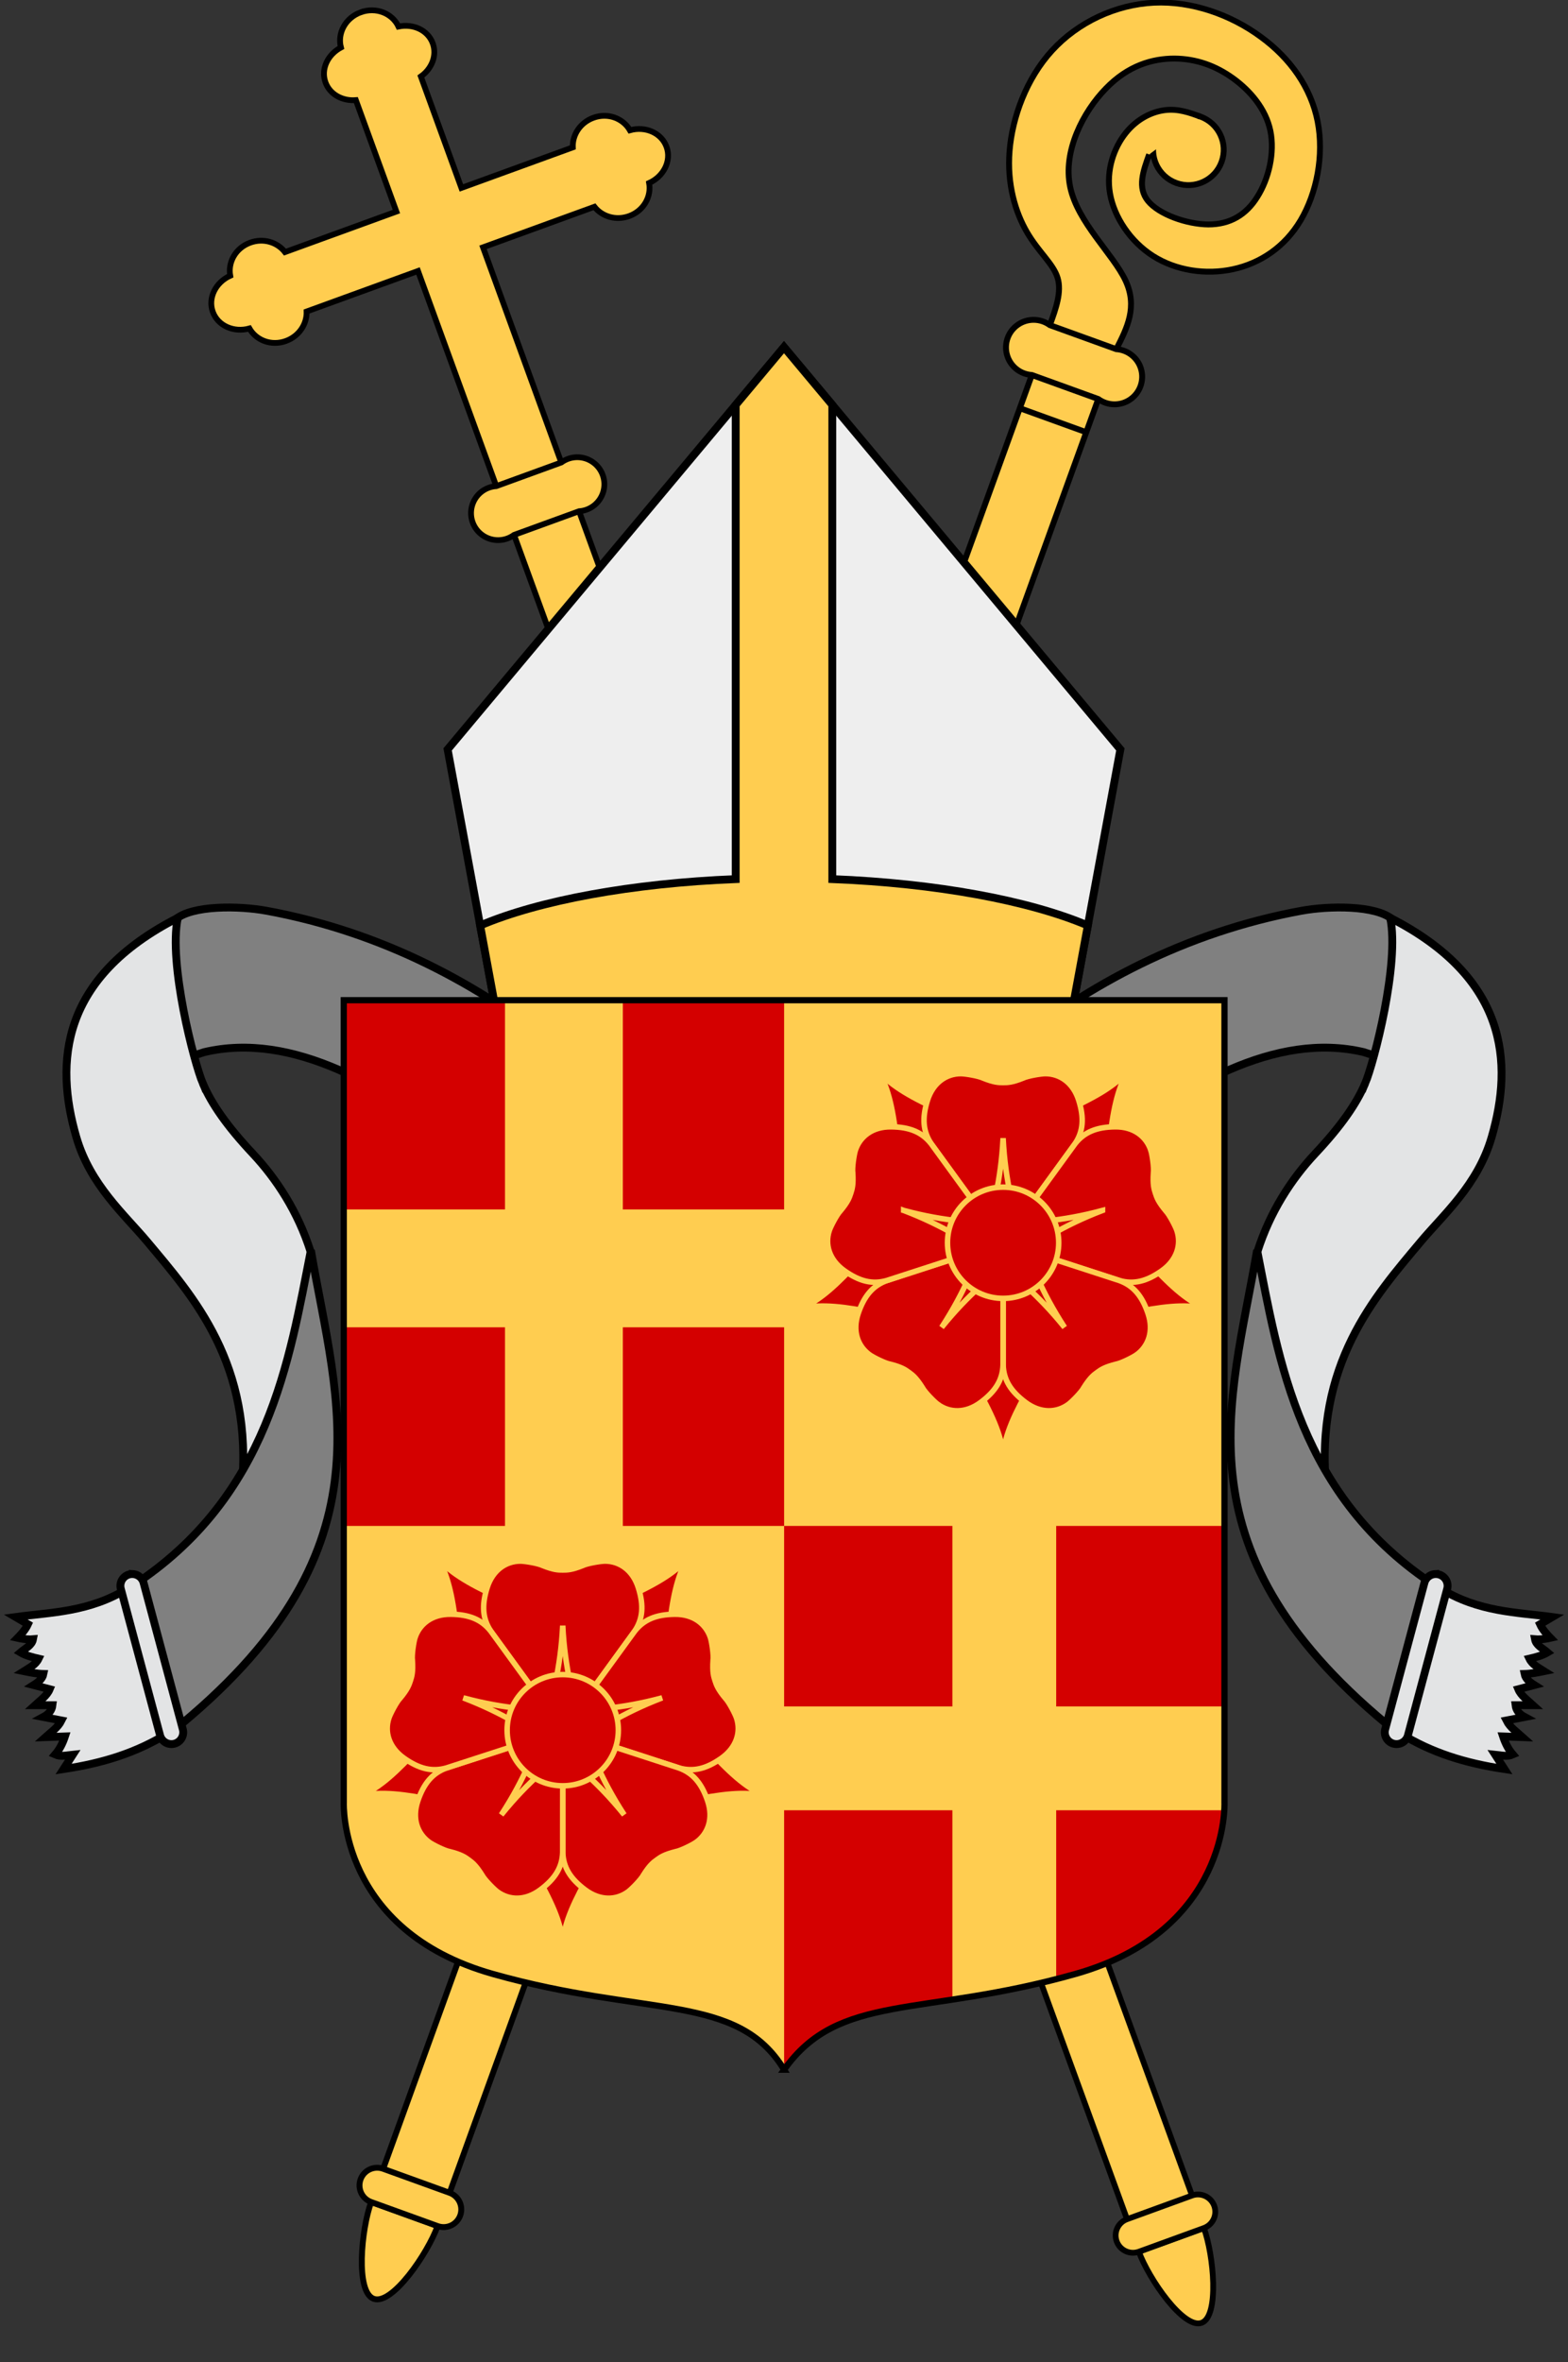 <?xml version="1.0" encoding="UTF-8" standalone="no"?>
<svg
   xmlns:dc="http://purl.org/dc/elements/1.1/"
   xmlns:cc="http://creativecommons.org/ns#"
   xmlns:rdf="http://www.w3.org/1999/02/22-rdf-syntax-ns#"
   xmlns:svg="http://www.w3.org/2000/svg"
   xmlns="http://www.w3.org/2000/svg"
   xmlns:xlink="http://www.w3.org/1999/xlink"
   height="601.424"
   width="399.322"
   version="1.1"
   viewBox="0 0 399.324 601.427"
   id="svg2">
  <rect x="0" y="0" width="399.324" height="601.427" fill="#333333" stroke="none"/>
  <defs
     id="defs81" />
  <g
     transform="translate(0.003,75.704)"
     id="g4905">
    <g
       id="CrossStaff"
       style="fill:#ffcd50;stroke:#000000;stroke-width:1.513"
       transform="matrix(0.912,-0.332,0.332,0.912,506.447,-95.014)">
      <path
         id="path3853"
         d="m -400.254,11.169 0.01,-66.651 31.11,0.007 c 1.007,3.095 4.038,5.408 7.734,5.409 4.065,5.95e-4 7.265,-2.795 7.885,-6.36 4.185,-0.318 7.538,-3.443 7.538,-7.36 0,-3.917 -3.351,-7.044 -7.536,-7.363 -0.619,-3.566 -3.818,-6.363 -7.883,-6.363 -3.713,-6.14e-4 -6.743,2.335 -7.736,5.452 l -31.11,-0.007 0.007,-31.11 c 3.378,-0.923 5.901,-3.701 5.902,-7.088 0,-3.725 -3.049,-6.658 -6.941,-7.227 -0.346,-3.835 -3.757,-6.907 -8.032,-6.908 l -1.5e-4,-0.002 c -4.274,-5.9e-4 -7.686,3.07 -8.034,6.905 -3.892,0.567 -6.943,3.499 -6.943,7.224 -5.8e-4,3.387 2.522,6.166 5.899,7.09 l -0.007,31.113 -31.11,-0.007 c -0.992,-3.117 -4.021,-5.454 -7.734,-5.454 -4.065,-6.15e-4 -7.265,2.795 -7.885,6.36 -4.185,0.318 -7.538,3.443 -7.538,7.36 0,3.917 3.35,7.044 7.536,7.363 0.619,3.566 3.818,6.362 7.883,6.363 3.696,6.06e-4 6.728,-2.311 7.736,-5.406 l 31.11,0.007 -0.01,66.651 z" />
      <path
         id="path3837"
         d="m -400.238,497.485 c 0,-7.521 -4.065,-13.619 -9.079,-13.619 -5.014,0 -9.079,6.097 -9.079,13.619 0,7.521 4.065,23.163 9.079,23.163 5.014,0 9.079,-15.641 9.079,-23.163 z" />
      <path
         id="path3839"
         d="m -418.396,10.655 0,486.83 18.158,0 0,-486.83" />
      <path
         id="path3841"
         d="m -418.396,497.485 18.158,0 c 2.507,0 4.54,-2.032 4.54,-4.54 0,-2.507 -2.032,-4.54 -4.54,-4.54 l -18.158,0 c -2.507,0 -4.54,2.032 -4.54,4.54 0,2.507 2.032,4.54 4.54,4.54 z" />
      <path
         id="path3843"
         d="m -400.238,4.579 -18.158,0 c -2.899,-0.846 -6.017,0.237 -7.767,2.698 -1.751,2.461 -1.751,5.761 0,8.222 1.751,2.461 4.868,3.544 7.767,2.698 l 18.158,0 c 2.899,0.846 6.017,-0.237 7.767,-2.698 1.751,-2.461 1.751,-5.761 0,-8.222 -1.751,-2.461 -4.868,-3.544 -7.767,-2.698 z" />
    </g>
    <g
       transform="matrix(0.047,0.017,-0.017,0.047,147.172,-163.156)"
       style="fill:#ffcd50;stroke:#000000;stroke-width:30"
       id="PastoralCrook">
      <path
         d="m 3960,1305 c 0,-99.411 -80.589,-180 -180,-180 -99.411,0 -180,80.589 -180,180 0,99.411 80.589,180 180,180 99.411,0 180,-80.589 180,-180 z"
         id="bischof2/kugel-1" />
      <path
         d="m 3780,12552.4 c 0,-149.117 -80.589,-270 -180,-270 -99.411,0 -180,120.883 -180,270 0,149.116 80.589,459.221 180,459.221 99.411,0 180,-310.105 180,-459.221 z"
         id="bischof2/kugel-2" />
      <path
         d="m 3780,1125 c -60,0 -120,0 -180,30 -60,30 -120,90 -150,180 -30,90 -30,210 30,315 60,105 180,195 315,225 135,30 285,0 405,-75 120,-75 210,-195 240,-352 30,-158 0,-353 -90,-503 -90,-150 -240,-255 -420,-307 -180,-53 -390,-53 -570,22 -180,75 -330,225 -405,405 -75,180 -75,390 -30,555 45,165 135,285 225,360 90,75 180,105 225,165 45,60 45,150 45,240 l 0,10167.401 360,0 L 3780,2385 c 15,-120 30,-240 -75,-345 -105,-105 -330,-195 -427,-352 -98,-158 -68,-383 0,-533 67,-150 172,-225 277,-263 105,-37 210,-37 315,-7 105,30 210,90 270,187 60,98 75,233 52,338 -22,105 -82,180 -187,218 -105,37 -255,37 -330,-8 -75,-45 -75,-135 -75,-225"
         id="bischof2/stab-1" />
      <path
         d="m 3420,12552.4 360,0 c 49.706,0 90,-40.295 90,-90 0,-49.706 -40.294,-90 -90,-90 l -360,0 c -49.706,0 -90,40.294 -90,90 0,49.705 40.294,90 90,90 z"
         id="bischof2/bund-1" />
      <path
         d="m 3780,2385 -360,0 c -57.484,-16.774 -119.285,4.694 -153.992,53.491 -34.707,48.797 -34.707,114.221 0,163.018 34.707,48.797 96.508,70.265 153.992,53.491 l 360,0 c 57.484,16.774 119.285,-4.694 153.992,-53.491 34.707,-48.797 34.707,-114.221 0,-163.018 C 3899.285,2389.693 3837.484,2368.226 3780,2385 Z"
         id="bischof2/bund-2" />
      <path
         d="m 3420,2835 360,0"
         id="bischof2/linie-1" />
    </g>
    <g
       id="NeckBands"
       transform="translate(0.004,0)"
       style="fill:#e3e4e5;stroke:#000000;stroke-width:2">
      <g
         id="NeckBandD">
        <path
           d="m 67.83,156.173 c 29.946,5.508 54.476,19.009 74.517,34.979 l -21.812,27.373 c -22.44,-17.876 -46.13,-31.629 -68.53,-26.351 l -12.09,3.934 4.682,-37.647 c 4.27,-3.788 16.467,-3.531 23.223,-2.288 z"
           id="path9"
           style="fill:#808080" />
        <path
           d="m 51.65,200.138 c 2.215,5.213 6.169,10.893 12.717,17.871 6.067,6.465 11.513,14.837 14.715,24.932 0.995,21.081 3.168,46.78 -6.876,53.335 l -10.668,7.182 c 3.097,-31.875 -12.364,-49.062 -24.016,-62.988 -5.826,-6.963 -14.544,-14.464 -18.086,-26.645 -5.556,-19.107 -3.968,-40.609 25.834,-55.838 -2.428,11.603 4.165,36.94 6.38,42.152 z"
           id="path23" />
        <path
           d="m 32.62,328.666 c -9.885,6.162 -19.775,6.111 -28.638,7.336 l 3.13,1.839 c -0.646,1.423 -1.925,2.774 -2.6,3.464 0.574,0.13 2.295,0.496 3.889,0.354 -0.289,1.573 -1.982,2.321 -3.182,3.359 1.419,0.831 3.004,1.222 4.596,1.591 -0.74,1.538 -2.282,2.274 -3.712,3.182 1.63,0.335 3.262,0.661 4.95,0.707 -0.234,1.186 -1.246,2.052 -2.475,2.828 l 4.066,1.061 c -0.643,1.568 -2.293,2.776 -3.712,4.066 l 4.419,0 c -0.143,1.269 -0.918,2.267 -2.298,3.005 l 4.596,0.884 c -0.874,1.764 -2.59,2.916 -4.066,4.243 l 4.95,-0.177 c -0.579,1.751 -1.366,3.316 -2.475,4.596 1.407,0.62 2.963,0.202 4.48,0.05 l -2.359,3.662 c 10.158,-1.532 18.56,-4.173 26.597,-9.132 z"
           id="path13" />
        <path
           id="path27"
           d="m 33.67,328.108 9.971,37.213 c 56.76,-45.53 42.25,-83.46 35.529,-122.712 -5.495,27.887 -10.667,62.825 -45.501,85.499 z"
           style="fill:#808080" />
        <path
           id="path31"
           d="m 33.82,325.066 a 3,3 0 0 1 2.75,2.262 l 9.971,37.213 a 3,3 0 1 1 -5.795,1.553 l -9.973,-37.213 a 3,3 0 0 1 3.047,-3.814 z" />
      </g>
      <use
         height="100%"
         width="100%"
         transform="matrix(-1,0,0,1,399.31,-2.35383e-8)"
         id="NeckBandS"
         xlink:href="#NeckBandD"
         y="0"
         x="0" />
    </g>
    <g
       id="Mitra"
       transform="translate(-153.006,278.85)"
       style="stroke:#000000;stroke-width:2">
      <path
         id="use4233"
         style="fill:#eeeeee"
         d="m 425.723,-95.518 12.607,-68.232 -85.665,-102.42 -85.665,102.42 12.607,68.232 z" />
      <path
         id="path4242"
         d="m 352.664,-266.17 -12.299,14.705 0,120.737 c -26.473,1.05 -50.109,5.44 -65.082,11.813 l 4.324,23.399 146.116,0 4.324,-23.399 c -14.974,-6.372 -38.61,-10.762 -65.082,-11.813 l 0,-120.735 -12.301,-14.707 z"
         style="fill:#ffcd50" />
    </g>
  </g>
  <g
     id="Shield"
     transform="matrix(0.905,0,0,0.905,53.943,109.282)">
    <path
       id="Field-1-4"
       style="fill:#d40000"
       d="m 243.05,434.578 c 43.384,-12.27 41.906,-48.156 41.906,-48.156 l 0.006,-77.875 0.006,-147.906 -123.919,-2e-4 -123.906,-2.2e-4 -0.007,147.906 -0.007,77.786 c 0,7e-5 -1.46,35.884 41.924,48.155 43.384,12.27 68.862,5.307 81.995,26.986 15.432,-21.737 38.616,-14.624 82,-26.895 z" />
    <path
       style="fill:#ffcd50"
       d="m 115.662,160.64 0,58.863 47.591,0 0,33.156 -47.591,0 0,58.097 -33.156,0 0,-58.097 -45.381,0 0,-33.156 45.381,0 0,-58.863 z"
       id="use4300" />
    <path
       style="fill:#ffcd50"
       d="m 237.609,306.336 0,52.998 47.354,0 0,26.998 c 0,1e-5 0.017,0.845 -0.067,2.206 l -47.287,0 0,47.401 c -10.906,2.792 -20.6,4.423 -29.206,5.727 l 0,-53.128 -49.568,0 0,-29.204 49.568,0 0,-52.998 z"
       id="use4278" />
    <path
       d="m 161.05,308.547 123.918,0 5.4e-4,-147.905 -123.918,1e-5 z"
       id="Field-2"
       style="fill:#ffcd50" />
    <path
       d="m 161.05,461.43 1e-5,-152.883 -123.919,-2.2e-4 0,77.786 c 0,7e-5 -1.46,35.884 41.924,48.155 43.384,12.27 68.862,5.307 81.995,26.943 z"
       id="Field-3"
       style="fill:#ffcd50" />
    <g
       style="fill:#d40000;stroke:#ffcd50;stroke-width:2.473"
       id="Rose"
       transform="matrix(0.626,0,0,0.626,222.672,228.875)">
      <g
         id="g3361">
        <path
           id="g1_rose"
           d="m -6,27 -7,36 C -5,77 -1,86 0,95 1,86 5,77 13,63 L 6,27 Z" />
        <use
           height="100%"
           width="100%"
           y="0"
           x="0"
           xlink:href="#g1_rose"
           transform="matrix(0.309,0.951,-0.951,0.309,0,0)"
           id="use7" />
        <use
           height="100%"
           width="100%"
           y="0"
           x="0"
           xlink:href="#g1_rose"
           transform="matrix(-0.809,0.588,-0.588,-0.809,0,0)"
           id="use9" />
        <use
           height="100%"
           width="100%"
           y="0"
           x="0"
           xlink:href="#g1_rose"
           transform="matrix(-0.809,-0.588,0.588,-0.809,0,0)"
           id="use11" />
        <use
           height="100%"
           width="100%"
           y="0"
           x="0"
           xlink:href="#g1_rose"
           transform="matrix(0.309,-0.951,0.951,0.309,0,0)"
           id="use13" />
      </g>
      <g
         id="g3368">
        <g
           id="g2_rose">
          <path
             id="path2843"
             d="m -19,-76 c -6.5,0 -12.5,4 -15,12 -2.5,8 -2.01,14 1.69,19.5 L 0,0 32.31,-44.5 C 36.01,-50 36.5,-56 34,-64 c -2.5,-8 -8.5,-12 -15,-12 -2,0 -8,1 -10,2 -5,2 -7,2 -9,2 -2,0 -4,0 -9,-2 -2,-1 -8,-2 -10,-2 z" />
          <path
             d="m 0,-47 c -1,20 -5,32 -7,42 L 7,-5 C 5,-15 1,-27 0,-47 Z"
             id="path17" />
        </g>
        <use
           xlink:href="#g2_rose"
           transform="matrix(0.309,0.951,-0.951,0.309,0,0)"
           id="use19"
           x="0"
           y="0"
           width="100%"
           height="100%" />
        <use
           xlink:href="#g2_rose"
           transform="matrix(-0.809,0.588,-0.588,-0.809,0,0)"
           id="use21"
           x="0"
           y="0"
           width="100%"
           height="100%" />
        <use
           xlink:href="#g2_rose"
           transform="matrix(-0.809,-0.588,0.588,-0.809,0,0)"
           id="use23"
           x="0"
           y="0"
           width="100%"
           height="100%" />
        <use
           xlink:href="#g2_rose"
           transform="matrix(0.309,-0.951,0.951,0.309,0,0)"
           id="use25"
           x="0"
           y="0"
           width="100%"
           height="100%" />
      </g>
      <circle
         cy="0"
         cx="0"
         id="circle27"
         r="25" />
    </g>
    <use
       x="0"
       y="0"
       xlink:href="#Rose"
       id="rose-2"
       transform="translate(-123.922,137.132)"
       width="100%"
       height="100%" />
    <path
       style="fill:none;stroke:#000000;stroke-width:1.752"
       id="ShieldFrame"
       d="m 161.05,461.524 c 15.432,-21.78 38.611,-14.673 81.995,-26.943 43.384,-12.27 41.924,-48.155 41.924,-48.155 l 0,-225.786 -247.838,0 0,225.786 c 0,6e-5 -1.46,35.884 41.924,48.155 43.384,12.27 68.862,5.307 81.995,26.943 z" />
  </g>
</svg>

